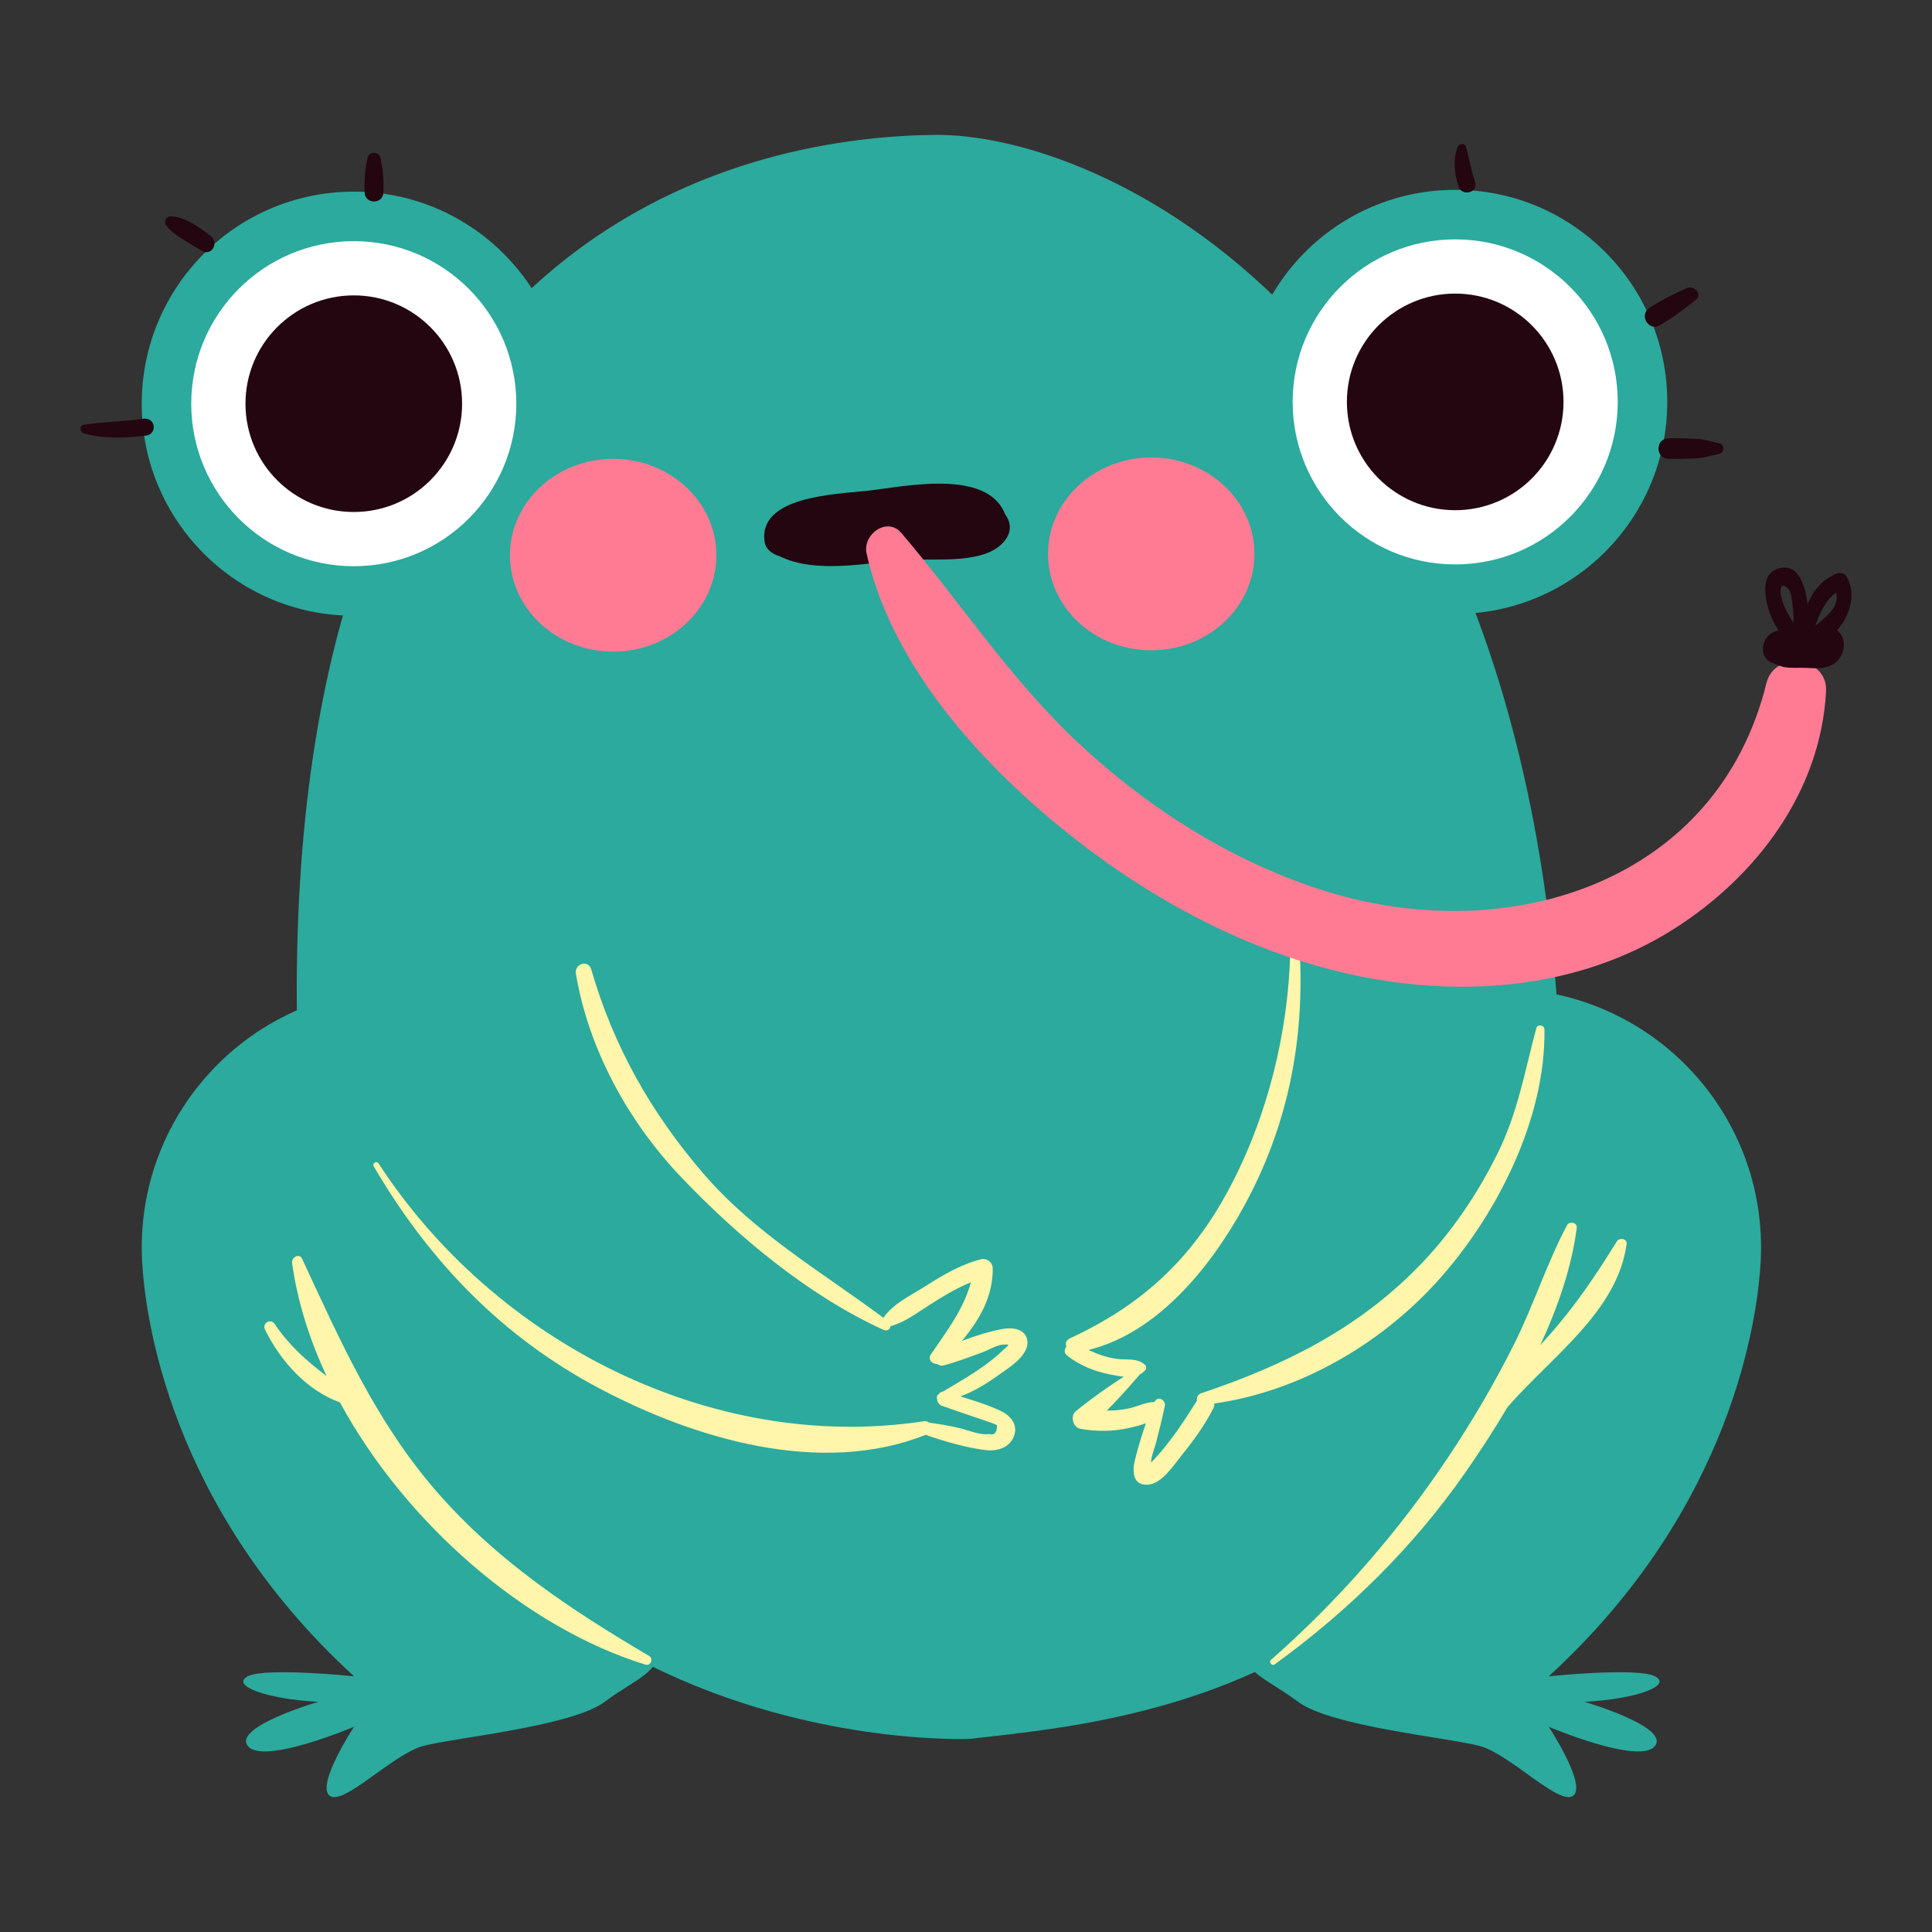 <?xml version="1.0" encoding="utf-8"?>
<!-- Generator: Adobe Illustrator 23.0.3, SVG Export Plug-In . SVG Version: 6.00 Build 0)  -->
<svg version="1.1" id="Layer_1" xmlns="http://www.w3.org/2000/svg" xmlns:xlink="http://www.w3.org/1999/xlink" x="0px" y="0px"
	 viewBox="0 0 1200 1200" enable-background="new 0 0 1200 1200" xml:space="preserve">
<rect x="0" y="0" width="1200" height="1200" fill="#333333" stroke="none"/>
<g>
	<g>
		<path fill="#2BAA9D" d="M602.576,1080.046c0,0-419.507,19.208-418.262-466.889S477.674,84.954,580.462,83.774
			c102.788-1.18,354.516,112.797,386.762,539.331S700.695,1068.434,602.576,1080.046z"/>
		<path fill="#2BAA9D" d="M772.249,1019.817c1.558-19.13,0-244.921,0-244.921c0-88.802,71.988-160.79,160.79-160.79
			s160.79,71.988,160.79,160.79c0,0,0.05,2.798-0.198,7.801c-0.015,0.324-0.032,0.648-0.05,0.972
			c-1.784,32.734-16.313,151.949-131.617,257.513c0,0,54.897-5.69,65.936,0c11.038,5.69-11.199,14.1-43.699,15.882
			c0,0,53.186,15.466,43.699,27.44c-9.488,11.974-65.936-11.974-65.936-11.974s23.642,35.921,15.242,42.763
			c-8.4,6.842-39.189-25.658-58.005-30.789c-18.816-5.132-92.369-12.116-112.896-27.44
			C785.78,1041.74,770.691,1038.947,772.249,1019.817z"/>
		<path fill="#2BAA9D" d="M409.616,1019.817c-1.558-19.13,0-244.921,0-244.921c0-88.802-71.988-160.79-160.79-160.79
			s-160.79,71.988-160.79,160.79c0,0-0.05,2.798,0.198,7.801c0.015,0.324,0.032,0.648,0.05,0.972
			c1.784,32.734,16.312,151.949,131.617,257.513c0,0-54.897-5.69-65.936,0c-11.038,5.69,11.199,14.1,43.699,15.882
			c0,0-53.186,15.466-43.699,27.44c9.488,11.974,65.936-11.974,65.936-11.974s-23.642,35.921-15.242,42.763
			c8.4,6.842,39.189-25.658,58.005-30.789c18.816-5.132,92.369-12.116,112.896-27.44
			C396.084,1041.74,411.174,1038.947,409.616,1019.817z"/>
		<circle fill="#2BAA9D" cx="219.742" cy="250.741" r="131.711"/>
		<circle fill="#2BAA9D" cx="903.85" cy="249.625" r="131.711"/>
	</g>
	<circle fill="#FFFFFF" cx="219.742" cy="250.741" r="100.953"/>
	<circle fill="#230610" cx="219.742" cy="250.741" r="67.272"/>
	<circle fill="#FFFFFF" cx="903.85" cy="249.625" r="100.953"/>
	<circle fill="#230610" cx="903.85" cy="249.625" r="67.272"/>
	<g>
		<path fill="#230610" d="M51.976,269.151c12.774,3.624,25.267,2.914,38.405,1.464c7.668-0.846,6.338-11.654-1.424-10.525
			c-12.319,1.791-24.686,1.857-36.98,3.724C49.147,264.244,49.544,268.461,51.976,269.151L51.976,269.151z"/>
		<path fill="#230610" d="M102.994,139.595c2.513,3.687,6.186,6.261,9.954,8.566c4.168,2.55,8.245,5.251,12.491,7.667
			c6.182,3.519,10.689-5.164,5.403-9.243c-6.805-5.252-15.925-12.011-24.848-12.218
			C103.479,134.309,101.503,137.408,102.994,139.595L102.994,139.595z"/>
		<path fill="#230610" d="M228.333,97.894c-1.623,6.983-2.126,14.454-1.855,21.622c0.284,7.498,11.374,7.511,11.659,0
			c0.271-7.166-0.233-14.643-1.855-21.622C235.37,93.966,229.247,93.963,228.333,97.894L228.333,97.894z"/>
		<path fill="#230610" d="M905.327,91.414c-2.935,7.948-2.024,16.575,0.65,24.487c2.172,6.427,12.413,3.67,10.22-2.818
			c-2.404-7.111-3.66-14.422-5.533-21.67C909.935,88.593,906.223,88.986,905.327,91.414L905.327,91.414z"/>
		<path fill="#230610" d="M1047.68,178.926c-7.975,3.639-15.72,7.43-23.102,12.207c-6.774,4.382-0.713,14.97,6.36,10.881
			c7.975-4.61,15.183-10.078,22.379-15.781C1057.76,182.711,1052.095,176.911,1047.68,178.926L1047.68,178.926z"/>
		<path fill="#230610" d="M1067.942,275.36c-5.311-1.116-9.629-2.707-15.103-2.869c-5.515-0.163-11.065-0.418-16.579-0.254
			c-8.181,0.244-8.195,12.474,0,12.719c5.51,0.165,11.067-0.09,16.579-0.254c5.404-0.161,9.858-1.767,15.103-2.869
			C1071.142,281.16,1071.145,276.033,1067.942,275.36L1067.942,275.36z"/>
	</g>
	<g>
		<path fill="#FFF5AB" d="M622.478,825.492c-8.198,1.547-16.798,4.257-25.094,7.37c10.965-12.785,19.458-27.895,19.222-44.995
			c-0.054-3.855-3.718-6.654-7.454-5.678c-12.602,3.291-23.456,9.74-34.369,16.681c-8.62,5.483-20.094,10.855-26.1,19.629
			c-38.764-28.866-79.958-52.509-111.973-89.775c-32.381-37.695-55.737-78.948-69.481-126.633c-1.797-6.232-10.573-3.539-9.539,2.63
			c7.881,47.04,32.497,91.819,65.152,126.17c35.213,37.043,79.167,73.778,125.922,95.107c2.314,1.056,4.173-0.477,4.362-2.314
			c8.606-2.179,16.309-8.199,23.686-12.841c8.543-5.376,16.952-10.699,26.223-14.347c-4.557,16.789-14.977,30.218-24.898,44.825
			c-2.055,3.026,0.93,6.026,3.878,5.842c1.102,0.848,2.482,1.319,4.027,0.924c8.008-2.045,15.824-5.141,23.612-7.913
			c3.759-1.338,9.432-4.852,13.354-5.026c5.185-0.23,3.466,0.134,0.169,3.311c-11.218,10.811-24.36,17.988-37.527,25.884
			c-1.202,0.12-2.143,0.785-2.76,1.713c-1.097,0.813-1.27,2.025-0.807,3.012c0.082,1.706,1.015,3.388,3.052,4.124
			c6.747,2.436,13.553,4.709,20.343,7.022c2.828,0.963,5.684,1.859,8.487,2.888c1.804,0.569,3.56,1.264,5.268,2.085
			c0.056,4.636-1.567,6.474-4.868,5.511c-5.547,0.926-13.937-2.713-19.392-3.929c-5.994-1.337-11.743-2.329-17.782-3.102
			c-0.879-0.699-2.066-1.104-3.564-0.878c-131.549,19.901-266.46-49.368-338.453-160.11c-1.232-1.895-4.21-0.193-3.05,1.783
			c34.52,58.812,79.503,105.818,140.3,137.977c59.206,31.318,137.432,54.635,202.519,28.757c0.037,0.014,0.06,0.044,0.098,0.057
			c11.806,4.062,24.869,7.953,37.321,9.446c6.822,0.818,14.591-1.422,17.336-8.409c2.871-7.309-1.838-12.93-8.216-15.961
			c-7.805-3.709-16.485-6.372-24.973-8.966c8.163-3.078,15.782-7.574,22.89-12.724c6.451-4.675,20.337-12.694,18.646-22.294
			C636.756,825.033,628.344,824.384,622.478,825.492z"/>
		<path fill="#FFF5AB" d="M891.952,796.73c37.014-40.516,68.179-101.183,67.329-157.305c-0.044-2.889-4.322-3.558-5.088-0.688
			c-7.173,26.855-11.52,52.549-24.088,77.819c-12.672,25.478-28.75,49.284-48.616,69.712
			c-38.177,39.257-84.253,62.017-135.583,79.157c-1.968,0.657-2.774,2.767-2.48,4.556c-7.749,12.398-15.597,24.391-25.468,35.268
			c-0.974,1.073-1.974,2.122-2.971,3.174c-0.272-3.178,2.424-9.72,3.07-12.371c1.86-7.622,3.945-15.216,5.455-22.915
			c0.695-3.545-4.468-6.35-6.243-2.632c-0.045,0.097-0.082,0.198-0.128,0.295c-5.214-0.031-10.228,2.685-15.41,3.867
			c-4.757,1.085-9.492,1.509-14.232,1.451c7.106-7.177,13.813-14.621,20.461-22.426c1.356-0.703,2.609-1.623,3.622-2.997
			c0.616-0.836,0.334-2.241-0.377-2.925c-4.77-4.59-11.926-2.876-18.03-3.799c-6.167-0.933-11.682-2.972-17.113-5.484
			c43.209-10.618,76.14-51.954,96.47-89.007c27.34-49.826,37.924-103.192,34.687-159.588c-0.212-3.686-5.691-3.741-5.771,0
			c-1.075,51.041-14.214,104.083-38.358,149.117c-23.25,43.367-54.25,71.853-98.566,92.252c-2.487,1.145-2.879,3.266-2.157,5.153
			c-1.33,1.686-1.598,4.019,0.545,5.675c7.76,5.998,17.183,9.856,26.812,11.668c2.531,0.476,5.379,1.05,8.222,1.323
			c-10.274,6.66-20.128,13.614-29.734,21.428c-3.683,2.996-1.755,10.16,2.896,10.971c10.243,1.784,20.466,1.705,30.632-0.623
			c3.158-0.724,6.726-1.595,10.047-2.906c-2.641,7.376-4.849,14.931-6.769,22.464c-1.681,6.594-1.941,16.064,7.53,15.79
			c8.97-0.26,16.419-12.159,21.373-18.26c7.357-9.06,14.301-18.681,19.645-29.075c0.558-1.085,0.735-2.135,0.665-3.112
			C806.617,864.328,856.502,835.532,891.952,796.73z"/>
		<path fill="#FFF5AB" d="M1004.284,771.005c-13.073,21.056-26.112,40.519-42.725,59.093c-1.652,1.847-3.294,3.688-4.928,5.53
			c11.119-23.929,19.59-48.745,22.734-73.032c0.421-3.254-4.611-4.312-6.035-1.635c-12.569,23.626-20.716,49.531-32.708,73.534
			c-12.076,24.172-25.737,47.482-40.716,69.967c-31.228,46.875-68.197,89.315-110.455,126.494c-1.533,1.349,0.523,4.092,2.212,2.867
			c45.593-33.054,85.942-72.63,118.224-118.847c8.869-12.697,17.906-26.495,26.443-40.972
			c27.024-31.116,68.425-59.524,73.989-101.366C1010.769,769.251,1005.822,768.528,1004.284,771.005z"/>
		<path fill="#FFF5AB" d="M403.195,1028.555c-48.977-28.932-94.525-58.995-132.211-102.369
			c-37.393-43.038-59.612-93.227-83.314-144.31c-1.784-3.845-6.718-0.826-6.242,2.632c3.23,23.496,10.657,47.146,21.362,70.087
			c-12.115-9.063-23.178-18.869-32.183-32.257c-2.506-3.725-7.963-0.517-6,3.507c9.314,19.094,25.831,37.847,46.521,45.192
			c40.687,75,115.169,139.878,189.798,162.9C404.146,1034.929,406.044,1030.238,403.195,1028.555z"/>
	</g>
	<path fill="#230610" d="M624.308,319.484c-11.101-28.8-63.025-17.148-86.135-14.578c-18.753,2.085-68.049,3.24-63.157,32.108
		c0.696,4.105,4.527,6.803,8.109,8.109c0.329,0.12,0.647,0.185,0.973,0.29c22.779,11.277,54.124,4.065,78.633,2.351
		c17.952-1.256,51.859,3.77,62.619-13.801C628.394,328.989,627.451,323.433,624.308,319.484z"/>
	<g>
		<path fill="#FF7B94" d="M538.237,343.696c14.601,65.679,64.774,123.624,115.32,165.91c54.446,45.549,119.043,81.749,188.998,96.36
			c66.511,13.891,138.425,8.11,196.861-28.825c51.627-32.631,91.553-85.545,94.781-147.876c1.101-21.251-31.943-25.554-37.012-5.009
			c-30.474,123.497-158.767,164.132-271.576,129.959c-58.422-17.698-112.095-51.693-156.437-93.307
			c-41.823-39.249-72.42-86.513-109.283-129.816C550.955,320.598,535.644,332.029,538.237,343.696L538.237,343.696z"/>
	</g>
	<path fill="#230610" d="M1146.885,357.97c-1.085-1.878-3.967-2.513-5.88-1.77c-9.06,3.523-14.764,10.617-18.272,18.954
		c-1.694-13.304-6.69-26.61-19.579-21.511c-7.926,3.136-7.264,13.512-5.856,20.27c1.23,5.909,3.766,12.164,7.313,17.562
		c-1.012,0.348-2.021,0.686-3.058,1.148c-7.544,3.362-9.664,15.799-0.659,19.138c2.726,1.01,5.129,2.311,8.077,2.714
		c3.311,0.453,6.834,0.248,10.172,0.295c5.92,0.083,12.597,1.124,18.084-1.413c8.283-3.829,11.199-16.186,3.794-21.801
		C1149.11,382.096,1153.268,369.025,1146.885,357.97z M1105.935,367.758c-0.384-4.755,2.077-5.126,4.982-1.759
		c1.794,2.08,1.879,5.919,2.3,8.604c0.643,4.102,0.818,8.198,0.688,12.304C1110.392,380.874,1106.522,375.014,1105.935,367.758z
		 M1128.013,388.281c-0.113,0.002-0.227,0.007-0.34,0.01c2.74-7.855,6.319-15.645,12.79-20.276
		C1142.713,376.473,1134.787,382.785,1128.013,388.281z"/>
	<ellipse fill="#FF7B94" cx="380.846" cy="344.879" rx="64.097" ry="59.87"/>
	<ellipse fill="#FF7B94" cx="715.052" cy="344.04" rx="64.097" ry="59.87"/>
</g>
</svg>
